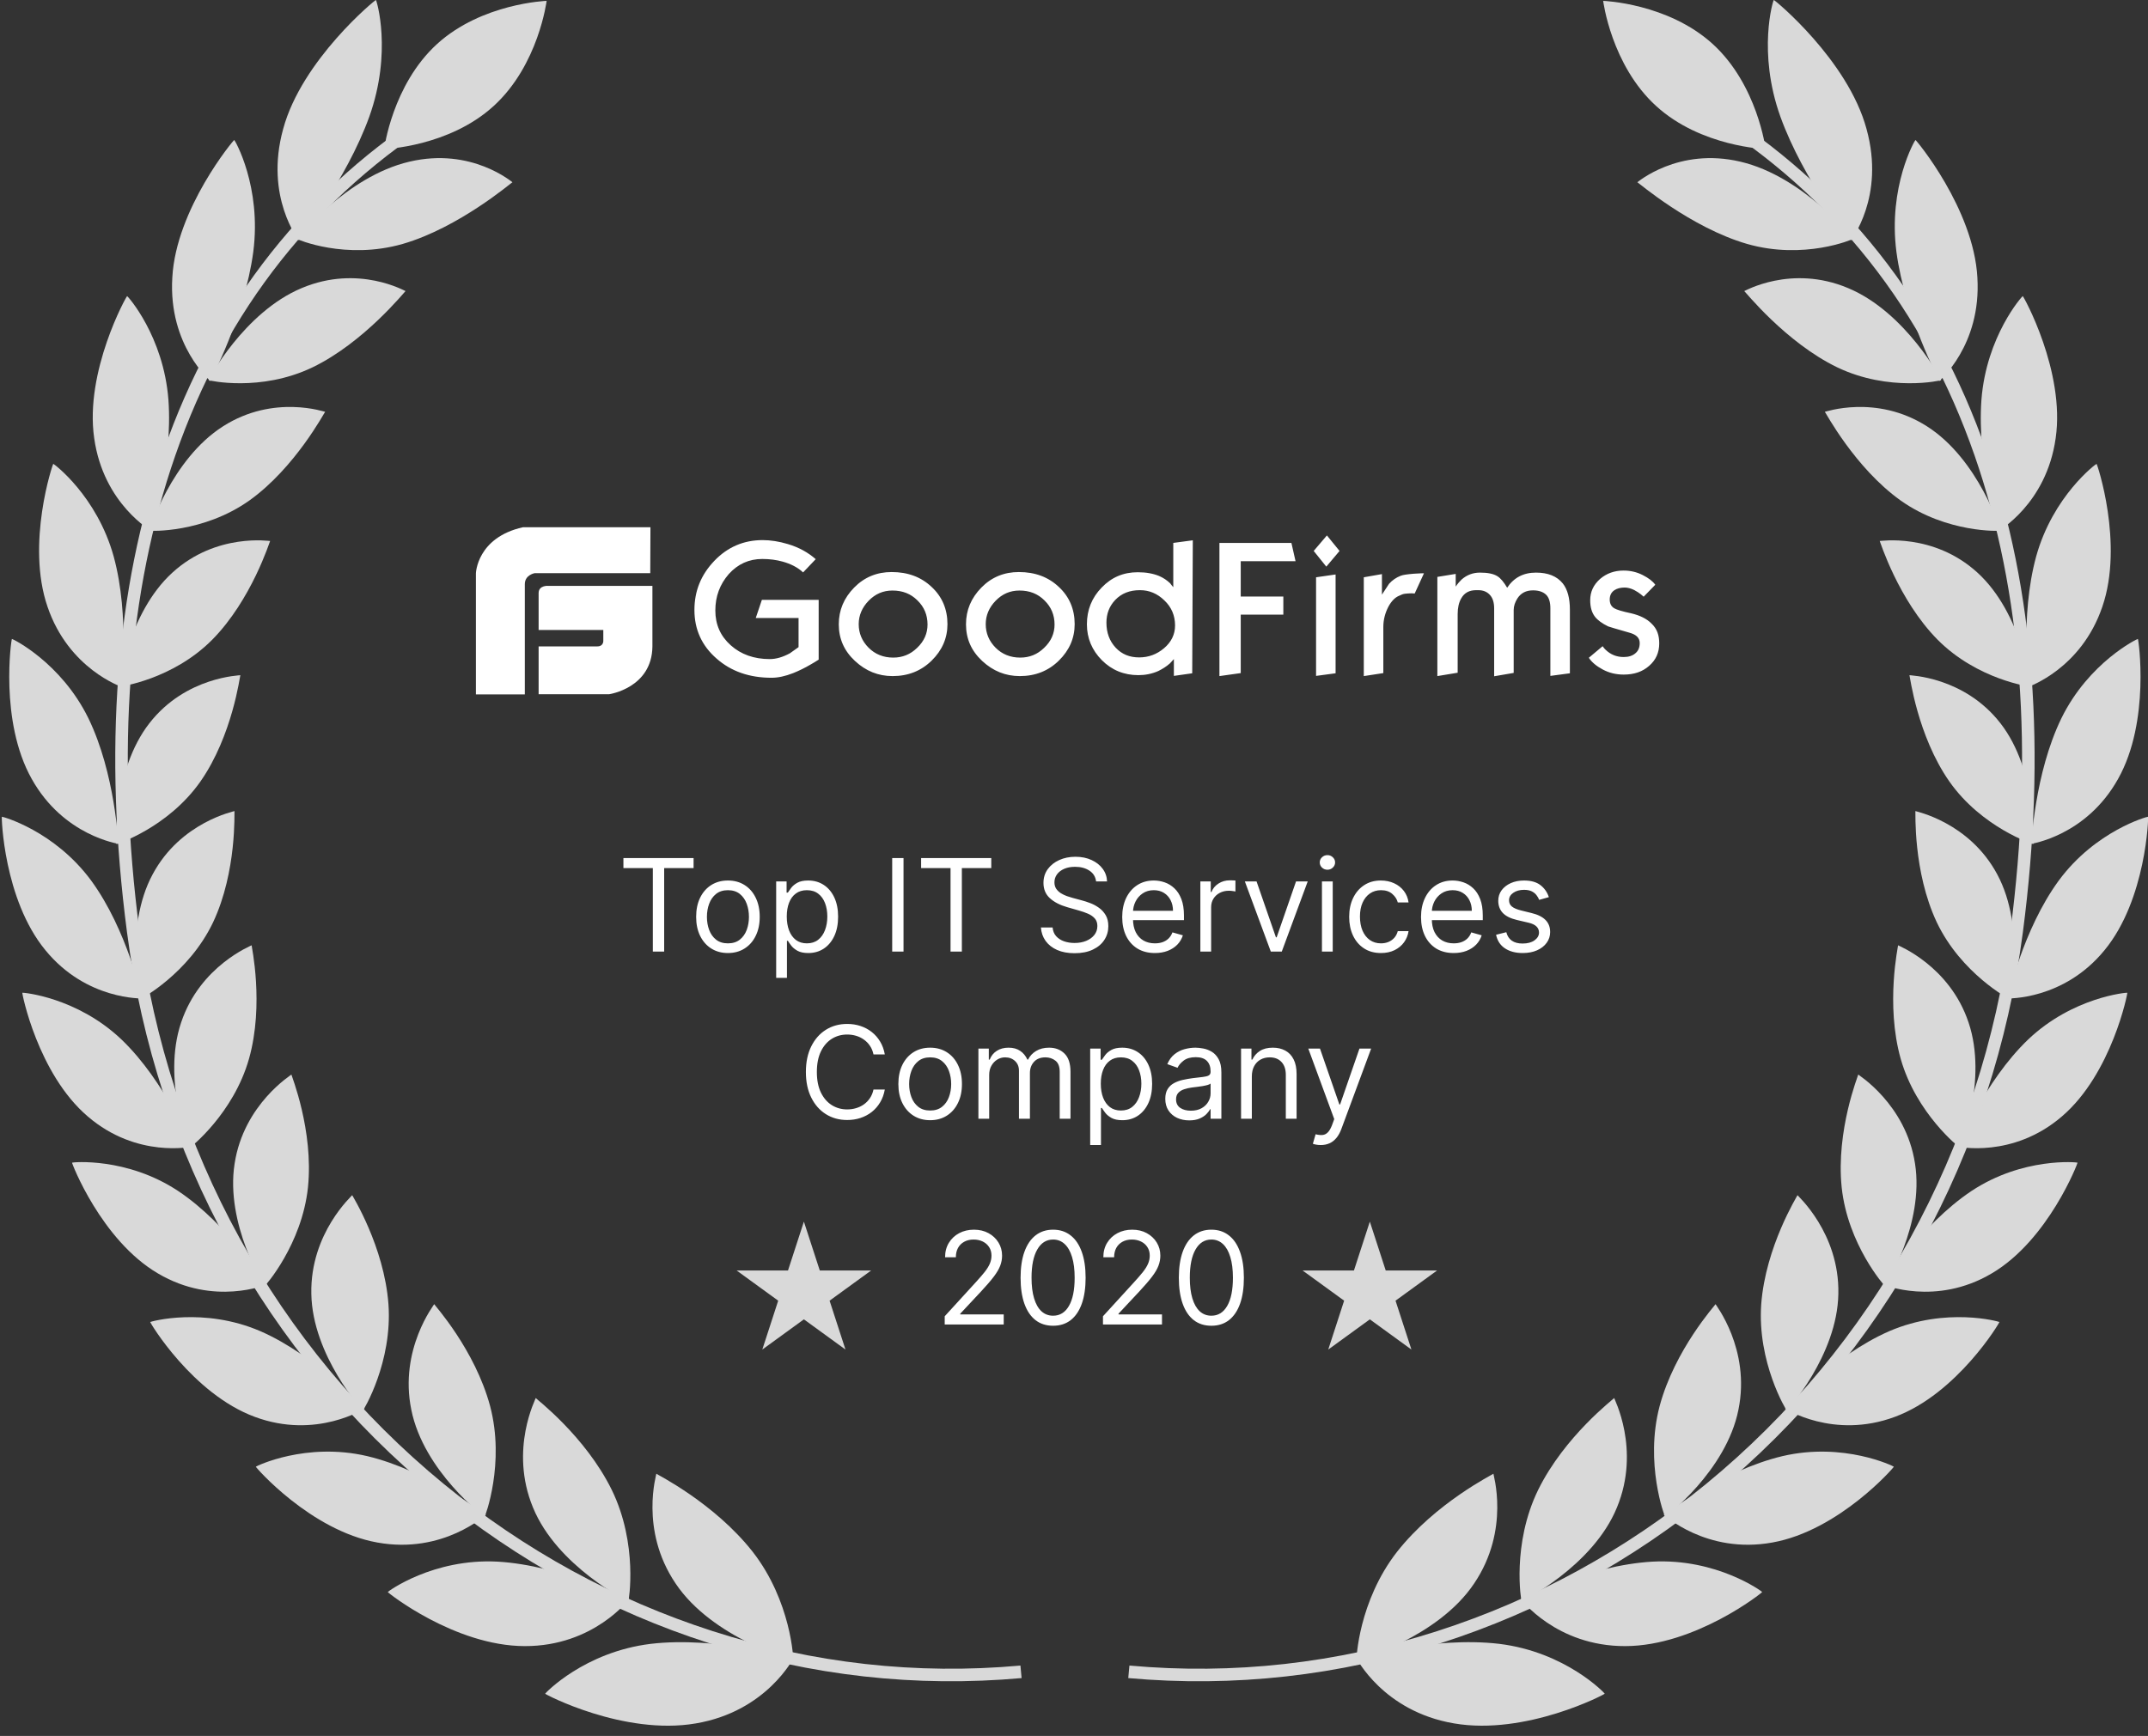 <svg width="167" height="135" viewBox="0 0 167 135" fill="none" xmlns="http://www.w3.org/2000/svg">
<rect x="0" y="0" width="167" height="135" fill="#333333" stroke="none"/>
<path d="M133.156 3.419C136.648 6.603 137.272 11.593 137.272 11.593C137.272 11.593 132.241 11.427 128.757 8.242C125.264 5.057 124.641 0.067 124.641 0.067C124.641 0.067 129.663 0.242 133.156 3.419Z" fill="#D9D9D9"/>
<path d="M108.617 120.677C105.615 124.527 105.432 129.084 105.473 129.092C105.465 129.151 111.777 127.388 114.612 123.138C117.448 118.939 116.067 114.59 116.109 114.606C116.092 114.648 111.619 116.86 108.617 120.677Z" fill="#D9D9D9"/>
<path d="M113.046 134.023C107.508 133.083 105.438 128.892 105.438 128.926C105.504 128.942 111.441 127.229 116.556 127.836C121.728 128.468 124.763 131.678 124.763 131.711C124.838 131.728 118.651 134.988 113.046 134.023Z" fill="#D9D9D9"/>
<path d="M119.586 115.863C117.523 120.087 118.263 124.511 118.297 124.511C118.288 124.569 123.843 121.817 125.714 117.227C127.585 112.695 125.456 108.711 125.498 108.72C125.49 108.77 121.648 111.672 119.586 115.863Z" fill="#D9D9D9"/>
<path d="M126.359 128.012C120.97 128.029 118.226 124.329 118.234 124.362C118.293 124.37 123.498 121.726 128.471 121.443C133.485 121.177 137.003 123.771 137.003 123.805C137.069 123.813 131.806 128.004 126.359 128.012Z" fill="#D9D9D9"/>
<path d="M129.029 109.353C127.857 113.794 129.42 117.943 129.453 117.943C129.453 118.001 134.21 114.401 135.158 109.627C136.122 104.913 133.345 101.42 133.378 101.42C133.378 101.47 130.21 104.946 129.029 109.353Z" fill="#D9D9D9"/>
<path d="M137.792 119.956C132.653 120.888 129.343 117.769 129.352 117.802C129.41 117.802 133.85 114.36 138.582 113.237C143.355 112.123 147.23 114.027 147.239 114.06C147.305 114.052 142.989 119.033 137.792 119.956Z" fill="#D9D9D9"/>
<path d="M136.93 101.418C136.606 105.933 138.876 109.684 138.909 109.675C138.918 109.734 142.843 105.418 142.926 100.62C143.026 95.871 139.716 92.953 139.749 92.944C139.749 92.986 137.271 96.936 136.93 101.418Z" fill="#D9D9D9"/>
<path d="M147.321 110.183C142.515 111.971 138.773 109.518 138.781 109.551C138.831 109.543 142.49 105.443 146.881 103.522C151.321 101.61 155.429 102.782 155.446 102.807C155.504 102.799 152.178 108.387 147.321 110.183Z" fill="#D9D9D9"/>
<path d="M143.183 92.321C143.649 96.778 146.526 100.021 146.551 100.013C146.567 100.071 149.628 95.19 148.887 90.491C148.172 85.843 144.439 83.573 144.472 83.564C144.488 83.598 142.734 87.897 143.183 92.321Z" fill="#D9D9D9"/>
<path d="M154.846 99.031C150.472 101.617 146.405 99.879 146.422 99.912C146.464 99.896 149.299 95.272 153.274 92.62C157.282 89.967 161.507 90.383 161.523 90.416C161.565 90.391 159.261 96.436 154.846 99.031Z" fill="#D9D9D9"/>
<path d="M147.769 82.325C148.975 86.6 152.342 89.252 152.367 89.244C152.392 89.294 154.563 83.989 153.049 79.515C151.569 75.082 147.544 73.527 147.569 73.511C147.586 73.552 146.58 78.084 147.769 82.325Z" fill="#D9D9D9"/>
<path d="M160.302 86.824C156.46 90.125 152.186 89.152 152.211 89.177C152.253 89.152 154.24 84.138 157.683 80.836C161.167 77.527 165.375 77.177 165.391 77.202C165.441 77.169 164.194 83.506 160.302 86.824Z" fill="#D9D9D9"/>
<path d="M150.577 71.722C152.473 75.706 156.207 77.701 156.232 77.685C156.265 77.735 157.504 72.138 155.284 68.005C153.097 63.906 148.889 63.091 148.914 63.074C148.939 63.116 148.715 67.764 150.577 71.722Z" fill="#D9D9D9"/>
<path d="M163.62 73.893C160.41 77.818 156.061 77.627 156.086 77.652C156.119 77.618 157.234 72.346 160.061 68.48C162.922 64.596 166.98 63.49 167.005 63.515C167.046 63.474 166.88 69.935 163.62 73.893Z" fill="#D9D9D9"/>
<path d="M151.555 60.772C154.075 64.364 158.074 65.661 158.091 65.636C158.133 65.678 158.407 59.948 155.53 56.248C152.686 52.589 148.428 52.531 148.453 52.506C148.486 52.539 149.06 57.196 151.555 60.772Z" fill="#D9D9D9"/>
<path d="M164.674 60.572C162.188 65.029 157.897 65.611 157.922 65.628C157.955 65.595 158.163 60.189 160.267 55.857C162.404 51.499 166.179 49.67 166.213 49.687C166.254 49.645 167.202 56.081 164.674 60.572Z" fill="#D9D9D9"/>
<path d="M150.64 49.746C153.733 52.864 157.866 53.421 157.882 53.396C157.932 53.429 157.217 47.7 153.741 44.532C150.307 41.397 146.116 42.095 146.141 42.07C146.174 42.104 147.579 46.644 150.64 49.746Z" fill="#D9D9D9"/>
<path d="M163.45 47.183C161.795 52.048 157.687 53.395 157.72 53.412C157.745 53.37 157.022 47.981 158.302 43.283C159.608 38.56 162.968 36.057 163.001 36.073C163.034 36.032 165.138 42.277 163.45 47.183Z" fill="#D9D9D9"/>
<path d="M147.763 38.918C151.372 41.479 155.504 41.296 155.521 41.271C155.571 41.296 153.833 35.708 149.817 33.155C145.85 30.619 141.858 32.057 141.875 32.024C141.925 32.049 144.195 36.365 147.763 38.918Z" fill="#D9D9D9"/>
<path d="M159.821 34.078C159.098 39.234 155.314 41.304 155.356 41.321C155.372 41.28 153.692 36.032 154.05 31.093C154.432 26.128 157.227 23.018 157.26 23.027C157.293 22.977 160.578 28.881 159.821 34.078Z" fill="#D9D9D9"/>
<path d="M142.836 28.565C146.894 30.511 150.91 29.588 150.919 29.563C150.977 29.588 148.183 24.283 143.684 22.404C139.243 20.532 135.593 22.67 135.609 22.636C135.668 22.653 138.828 26.628 142.836 28.565Z" fill="#D9D9D9"/>
<path d="M153.735 21.581C154.059 26.895 150.733 29.639 150.774 29.639C150.783 29.597 148.113 24.625 147.44 19.585C146.783 14.513 148.879 10.887 148.92 10.887C148.937 10.837 153.444 16.226 153.735 21.581Z" fill="#D9D9D9"/>
<path d="M135.829 18.969C140.269 20.241 144.036 18.611 144.045 18.586C144.111 18.595 140.228 13.722 135.313 12.574C130.457 11.426 127.289 14.204 127.297 14.171C127.355 14.179 131.438 17.696 135.829 18.969Z" fill="#D9D9D9"/>
<path d="M145.116 10.029C146.588 15.343 143.869 18.686 143.919 18.686C143.927 18.644 140.235 14.087 138.422 9.081C136.617 4.042 137.856 0.001 137.906 0.001C137.923 -0.058 143.669 4.657 145.116 10.029Z" fill="#D9D9D9"/>
<path d="M87.719 130.498L87.81 129.525C95.885 130.257 103.934 129.359 111.734 126.848C119.335 124.403 126.37 120.553 132.648 115.397C145.679 104.695 154.078 89.41 156.306 72.38C158.127 58.426 157.196 46.003 153.521 35.434C149.579 24.083 142.561 15.21 132.657 9.04L133.172 8.208C143.267 14.495 150.427 23.542 154.444 35.109C158.161 45.82 159.117 58.401 157.271 72.505C155.009 89.785 146.486 105.285 133.264 116.154C126.886 121.392 119.742 125.301 112.025 127.779C104.109 130.323 95.926 131.238 87.719 130.498Z" fill="#D9D9D9"/>
<path d="M33.983 3.419C30.491 6.603 29.867 11.593 29.867 11.593C29.867 11.593 34.898 11.427 38.382 8.242C41.875 5.057 42.499 0.067 42.499 0.067C42.499 0.067 37.476 0.242 33.983 3.419Z" fill="#D9D9D9"/>
<path d="M58.519 120.677C61.521 124.527 61.704 129.084 61.662 129.092C61.67 129.151 55.359 127.388 52.523 123.138C49.688 118.939 51.068 114.59 51.026 114.606C51.043 114.648 55.517 116.86 58.519 120.677Z" fill="#D9D9D9"/>
<path d="M54.1 134.024C59.639 133.084 61.709 128.893 61.709 128.927C61.643 128.943 55.705 127.23 50.591 127.837C45.419 128.469 42.383 131.679 42.383 131.712C42.309 131.729 48.495 134.989 54.1 134.024Z" fill="#D9D9D9"/>
<path d="M47.563 115.863C49.626 120.087 48.886 124.511 48.852 124.511C48.861 124.569 43.306 121.817 41.435 117.227C39.564 112.695 41.693 108.711 41.651 108.72C41.659 108.77 45.501 111.672 47.563 115.863Z" fill="#D9D9D9"/>
<path d="M40.793 128.012C46.182 128.029 48.926 124.329 48.917 124.362C48.859 124.37 43.654 121.726 38.681 121.443C33.667 121.177 30.149 123.771 30.149 123.805C30.082 123.813 35.346 128.004 40.793 128.012Z" fill="#D9D9D9"/>
<path d="M38.106 109.353C39.278 113.794 37.715 117.943 37.682 117.943C37.682 118.001 32.925 114.401 31.977 109.627C31.012 104.913 33.79 101.42 33.757 101.42C33.757 101.47 36.925 104.946 38.106 109.353Z" fill="#D9D9D9"/>
<path d="M29.338 119.956C34.477 120.888 37.787 117.769 37.778 117.802C37.72 117.802 33.28 114.36 28.548 113.237C23.775 112.123 19.9 114.027 19.891 114.06C19.825 114.052 24.141 119.033 29.338 119.956Z" fill="#D9D9D9"/>
<path d="M30.201 101.418C30.525 105.933 28.255 109.684 28.222 109.675C28.213 109.734 24.288 105.418 24.205 100.62C24.105 95.871 27.415 92.953 27.382 92.944C27.39 92.986 29.868 96.936 30.201 101.418Z" fill="#D9D9D9"/>
<path d="M19.805 110.183C24.611 111.971 28.353 109.518 28.345 109.551C28.295 109.543 24.645 105.443 20.246 103.522C15.805 101.61 11.697 102.782 11.68 102.807C11.622 102.799 14.948 108.387 19.805 110.183Z" fill="#D9D9D9"/>
<path d="M23.945 92.321C23.479 96.778 20.602 100.021 20.577 100.013C20.561 100.071 17.5 95.19 18.24 90.491C18.956 85.843 22.689 83.573 22.656 83.564C22.639 83.598 24.394 87.897 23.945 92.321Z" fill="#D9D9D9"/>
<path d="M12.28 99.031C16.654 101.617 20.72 99.879 20.704 99.912C20.662 99.896 17.826 95.272 13.851 92.62C9.843 89.967 5.619 90.383 5.602 90.416C5.552 90.391 7.856 96.436 12.28 99.031Z" fill="#D9D9D9"/>
<path d="M19.363 82.325C18.157 86.6 14.79 89.252 14.765 89.244C14.74 89.294 12.569 83.989 14.083 79.515C15.563 75.082 19.588 73.527 19.563 73.511C19.546 73.552 20.552 78.084 19.363 82.325Z" fill="#D9D9D9"/>
<path d="M6.825 86.824C10.667 90.125 14.941 89.152 14.916 89.177C14.874 89.152 12.887 84.138 9.444 80.836C5.96 77.527 1.752 77.177 1.736 77.202C1.686 77.169 2.933 83.506 6.825 86.824Z" fill="#D9D9D9"/>
<path d="M16.568 71.722C14.672 75.706 10.938 77.701 10.914 77.685C10.88 77.735 9.641 72.138 11.861 68.005C14.049 63.906 18.256 63.091 18.231 63.074C18.206 63.116 18.431 67.764 16.568 71.722Z" fill="#D9D9D9"/>
<path d="M3.53 73.893C6.74 77.818 11.089 77.627 11.064 77.652C11.03 77.618 9.916 72.346 7.089 68.48C4.228 64.596 0.17 63.49 0.145 63.515C0.104 63.474 0.27 69.935 3.53 73.893Z" fill="#D9D9D9"/>
<path d="M15.585 60.772C13.066 64.364 9.066 65.661 9.049 65.636C9.008 65.678 8.733 59.948 11.611 56.248C14.454 52.589 18.712 52.531 18.687 52.506C18.654 52.539 18.08 57.196 15.585 60.772Z" fill="#D9D9D9"/>
<path d="M2.465 60.572C4.952 65.029 9.242 65.611 9.218 65.628C9.184 65.595 8.976 60.189 6.873 55.857C4.735 51.499 0.96 49.67 0.927 49.687C0.885 49.645 -0.063 56.081 2.465 60.572Z" fill="#D9D9D9"/>
<path d="M16.503 49.746C13.41 52.864 9.277 53.421 9.26 53.396C9.21 53.429 9.925 47.7 13.401 44.532C16.836 41.397 21.027 42.095 21.002 42.07C20.969 42.104 19.563 46.644 16.503 49.746Z" fill="#D9D9D9"/>
<path d="M3.694 47.183C5.349 52.048 9.457 53.395 9.424 53.412C9.399 53.37 10.122 47.981 8.841 43.283C7.536 38.56 4.176 36.057 4.143 36.073C4.11 36.032 2.006 42.277 3.694 47.183Z" fill="#D9D9D9"/>
<path d="M19.392 38.918C15.783 41.479 11.65 41.296 11.634 41.271C11.584 41.296 13.322 35.708 17.338 33.155C21.305 30.619 25.297 32.057 25.28 32.024C25.23 32.049 22.96 36.365 19.392 38.918Z" fill="#D9D9D9"/>
<path d="M7.324 34.078C8.048 39.234 11.831 41.304 11.79 41.321C11.773 41.28 13.453 36.032 13.095 31.093C12.713 26.128 9.919 23.018 9.885 23.027C9.852 22.977 6.567 28.881 7.324 34.078Z" fill="#D9D9D9"/>
<path d="M24.302 28.565C20.244 30.511 16.228 29.588 16.22 29.563C16.161 29.588 18.956 24.283 23.454 22.404C27.895 20.532 31.545 22.67 31.529 22.636C31.479 22.653 28.311 26.628 24.302 28.565Z" fill="#D9D9D9"/>
<path d="M13.397 21.581C13.073 26.895 16.399 29.639 16.358 29.639C16.349 29.597 19.019 24.625 19.692 19.585C20.349 14.513 18.254 10.887 18.212 10.887C18.195 10.837 13.688 16.226 13.397 21.581Z" fill="#D9D9D9"/>
<path d="M31.311 18.969C26.87 20.241 23.103 18.611 23.095 18.586C23.028 18.595 26.912 13.722 31.826 12.574C36.682 11.426 39.851 14.204 39.842 14.171C39.784 14.179 35.701 17.696 31.311 18.969Z" fill="#D9D9D9"/>
<path d="M22.015 10.029C20.544 15.343 23.263 18.686 23.213 18.686C23.205 18.644 26.897 14.087 28.71 9.081C30.514 4.042 29.275 0.001 29.225 0.001C29.217 -0.058 23.462 4.657 22.015 10.029Z" fill="#D9D9D9"/>
<path d="M79.427 130.498L79.335 129.525C71.261 130.257 63.211 129.359 55.411 126.848C47.811 124.403 40.776 120.553 34.497 115.397C21.466 104.695 13.068 89.41 10.839 72.38C9.018 58.426 9.949 46.003 13.625 35.434C17.567 24.083 24.585 15.21 34.489 9.04L33.973 8.208C23.878 14.495 16.718 23.542 12.702 35.109C8.985 45.82 8.028 58.401 9.875 72.505C12.136 89.785 20.66 105.285 33.882 116.154C40.26 121.392 47.403 125.301 55.12 127.779C63.036 130.323 71.219 131.238 79.427 130.498Z" fill="#D9D9D9"/>
<path d="M73.448 103V102.361L75.849 99.733C76.13 99.425 76.362 99.158 76.545 98.93C76.727 98.701 76.862 98.485 76.95 98.284C77.04 98.081 77.085 97.867 77.085 97.645C77.085 97.389 77.023 97.168 76.9 96.981C76.779 96.794 76.613 96.649 76.403 96.548C76.192 96.446 75.955 96.395 75.692 96.395C75.413 96.395 75.169 96.453 74.961 96.569C74.755 96.683 74.595 96.842 74.481 97.048C74.37 97.254 74.315 97.496 74.315 97.773H73.477C73.477 97.347 73.575 96.972 73.771 96.651C73.968 96.329 74.235 96.078 74.574 95.898C74.915 95.718 75.297 95.628 75.721 95.628C76.147 95.628 76.525 95.718 76.854 95.898C77.183 96.078 77.441 96.32 77.628 96.626C77.815 96.931 77.908 97.271 77.908 97.645C77.908 97.912 77.86 98.174 77.763 98.43C77.668 98.683 77.502 98.966 77.266 99.278C77.031 99.588 76.706 99.967 76.289 100.415L74.656 102.162V102.219H78.036V103H73.448ZM81.875 103.099C81.34 103.099 80.884 102.954 80.508 102.663C80.131 102.369 79.844 101.944 79.645 101.388C79.446 100.829 79.347 100.154 79.347 99.364C79.347 98.578 79.446 97.906 79.645 97.35C79.846 96.791 80.135 96.365 80.511 96.072C80.89 95.776 81.345 95.628 81.875 95.628C82.405 95.628 82.859 95.776 83.235 96.072C83.614 96.365 83.903 96.791 84.102 97.35C84.303 97.906 84.403 98.578 84.403 99.364C84.403 100.154 84.304 100.829 84.105 101.388C83.906 101.944 83.619 102.369 83.242 102.663C82.866 102.954 82.41 103.099 81.875 103.099ZM81.875 102.318C82.405 102.318 82.817 102.062 83.111 101.551C83.404 101.04 83.551 100.311 83.551 99.364C83.551 98.734 83.484 98.198 83.349 97.755C83.216 97.312 83.024 96.975 82.773 96.743C82.525 96.511 82.225 96.395 81.875 96.395C81.349 96.395 80.939 96.654 80.643 97.173C80.347 97.689 80.199 98.419 80.199 99.364C80.199 99.993 80.265 100.528 80.398 100.969C80.53 101.409 80.721 101.744 80.969 101.974C81.22 102.203 81.522 102.318 81.875 102.318ZM85.753 103V102.361L88.153 99.733C88.435 99.425 88.667 99.158 88.849 98.93C89.032 98.701 89.167 98.485 89.254 98.284C89.344 98.081 89.389 97.867 89.389 97.645C89.389 97.389 89.328 97.168 89.204 96.981C89.084 96.794 88.918 96.649 88.707 96.548C88.497 96.446 88.26 96.395 87.997 96.395C87.718 96.395 87.474 96.453 87.266 96.569C87.06 96.683 86.9 96.842 86.786 97.048C86.675 97.254 86.619 97.496 86.619 97.773H85.781C85.781 97.347 85.879 96.972 86.076 96.651C86.272 96.329 86.54 96.078 86.879 95.898C87.219 95.718 87.602 95.628 88.026 95.628C88.452 95.628 88.829 95.718 89.158 95.898C89.487 96.078 89.746 96.32 89.933 96.626C90.12 96.931 90.213 97.271 90.213 97.645C90.213 97.912 90.165 98.174 90.067 98.43C89.973 98.683 89.807 98.966 89.57 99.278C89.336 99.588 89.01 99.967 88.594 100.415L86.96 102.162V102.219H90.341V103H85.753ZM94.18 103.099C93.645 103.099 93.189 102.954 92.812 102.663C92.436 102.369 92.148 101.944 91.95 101.388C91.751 100.829 91.651 100.154 91.651 99.364C91.651 98.578 91.751 97.906 91.95 97.35C92.151 96.791 92.44 96.365 92.816 96.072C93.195 95.776 93.649 95.628 94.18 95.628C94.71 95.628 95.163 95.776 95.54 96.072C95.919 96.365 96.207 96.791 96.406 97.35C96.608 97.906 96.708 98.578 96.708 99.364C96.708 100.154 96.609 100.829 96.41 101.388C96.211 101.944 95.923 102.369 95.547 102.663C95.171 102.954 94.715 103.099 94.18 103.099ZM94.18 102.318C94.71 102.318 95.122 102.062 95.415 101.551C95.709 101.04 95.856 100.311 95.856 99.364C95.856 98.734 95.788 98.198 95.653 97.755C95.521 97.312 95.329 96.975 95.078 96.743C94.829 96.511 94.53 96.395 94.18 96.395C93.654 96.395 93.243 96.654 92.947 97.173C92.651 97.689 92.504 98.419 92.504 99.364C92.504 99.993 92.57 100.528 92.702 100.969C92.835 101.409 93.026 101.744 93.274 101.974C93.525 102.203 93.827 102.318 94.18 102.318Z" fill="white"/>
<path d="M48.469 67.508V66.727H53.924V67.508H51.637V74H50.756V67.508H48.469ZM56.594 74.114C56.102 74.114 55.67 73.996 55.298 73.762C54.929 73.528 54.64 73.2 54.432 72.778C54.226 72.357 54.123 71.865 54.123 71.301C54.123 70.733 54.226 70.237 54.432 69.813C54.64 69.389 54.929 69.06 55.298 68.826C55.67 68.592 56.102 68.474 56.594 68.474C57.087 68.474 57.518 68.592 57.887 68.826C58.259 69.06 58.547 69.389 58.753 69.813C58.962 70.237 59.066 70.733 59.066 71.301C59.066 71.865 58.962 72.357 58.753 72.778C58.547 73.2 58.259 73.528 57.887 73.762C57.518 73.996 57.087 74.114 56.594 74.114ZM56.594 73.361C56.968 73.361 57.276 73.265 57.518 73.073C57.759 72.881 57.938 72.629 58.054 72.317C58.17 72.004 58.228 71.666 58.228 71.301C58.228 70.937 58.17 70.597 58.054 70.282C57.938 69.967 57.759 69.713 57.518 69.519C57.276 69.324 56.968 69.227 56.594 69.227C56.22 69.227 55.913 69.324 55.671 69.519C55.429 69.713 55.251 69.967 55.135 70.282C55.019 70.597 54.961 70.937 54.961 71.301C54.961 71.666 55.019 72.004 55.135 72.317C55.251 72.629 55.429 72.881 55.671 73.073C55.913 73.265 56.22 73.361 56.594 73.361ZM60.345 76.046V68.546H61.155V69.412H61.254C61.316 69.317 61.401 69.197 61.51 69.05C61.621 68.901 61.78 68.768 61.986 68.652C62.194 68.534 62.476 68.474 62.831 68.474C63.29 68.474 63.695 68.589 64.046 68.819C64.396 69.049 64.669 69.374 64.866 69.796C65.062 70.217 65.16 70.714 65.16 71.287C65.16 71.865 65.062 72.365 64.866 72.789C64.669 73.21 64.397 73.537 64.049 73.769C63.701 73.999 63.3 74.114 62.845 74.114C62.495 74.114 62.214 74.056 62.004 73.94C61.793 73.821 61.631 73.688 61.517 73.538C61.403 73.387 61.316 73.261 61.254 73.162H61.183V76.046H60.345ZM61.169 71.273C61.169 71.685 61.229 72.048 61.35 72.363C61.471 72.675 61.647 72.921 61.879 73.098C62.111 73.273 62.395 73.361 62.731 73.361C63.082 73.361 63.374 73.269 63.609 73.084C63.845 72.897 64.023 72.646 64.141 72.331C64.262 72.014 64.322 71.661 64.322 71.273C64.322 70.889 64.263 70.544 64.145 70.236C64.029 69.926 63.852 69.681 63.616 69.501C63.381 69.318 63.087 69.227 62.731 69.227C62.391 69.227 62.104 69.314 61.872 69.487C61.64 69.657 61.465 69.896 61.347 70.204C61.228 70.509 61.169 70.865 61.169 71.273ZM70.246 66.727V74H69.365V66.727H70.246ZM71.614 67.508V66.727H77.068V67.508H74.781V74H73.901V67.508H71.614ZM85.217 68.546C85.175 68.186 85.002 67.906 84.699 67.707C84.396 67.508 84.024 67.409 83.584 67.409C83.262 67.409 82.98 67.461 82.739 67.565C82.499 67.669 82.312 67.813 82.178 67.995C82.045 68.177 81.979 68.385 81.979 68.617C81.979 68.811 82.025 68.978 82.117 69.117C82.212 69.254 82.333 69.369 82.479 69.462C82.626 69.552 82.78 69.626 82.941 69.685C83.102 69.742 83.25 69.788 83.385 69.824L84.124 70.023C84.313 70.072 84.524 70.141 84.756 70.229C84.99 70.316 85.214 70.436 85.427 70.587C85.642 70.737 85.82 70.928 85.96 71.163C86.099 71.397 86.169 71.685 86.169 72.026C86.169 72.419 86.066 72.774 85.86 73.091C85.656 73.408 85.358 73.66 84.965 73.847C84.575 74.034 84.1 74.128 83.541 74.128C83.02 74.128 82.569 74.044 82.188 73.876C81.809 73.708 81.511 73.473 81.293 73.173C81.078 72.872 80.956 72.523 80.928 72.125H81.837C81.86 72.4 81.953 72.627 82.114 72.807C82.277 72.984 82.483 73.117 82.731 73.204C82.983 73.29 83.252 73.332 83.541 73.332C83.877 73.332 84.179 73.278 84.447 73.169C84.714 73.058 84.926 72.904 85.082 72.707C85.239 72.508 85.317 72.276 85.317 72.011C85.317 71.77 85.249 71.573 85.114 71.422C84.979 71.27 84.802 71.147 84.582 71.053C84.362 70.958 84.124 70.875 83.868 70.804L82.973 70.548C82.405 70.385 81.955 70.152 81.624 69.849C81.292 69.546 81.126 69.149 81.126 68.659C81.126 68.252 81.237 67.897 81.457 67.594C81.679 67.288 81.978 67.052 82.352 66.883C82.728 66.713 83.148 66.628 83.612 66.628C84.081 66.628 84.498 66.712 84.862 66.88C85.227 67.046 85.516 67.273 85.729 67.562C85.944 67.851 86.058 68.178 86.07 68.546H85.217ZM89.79 74.114C89.265 74.114 88.811 73.998 88.43 73.766C88.051 73.531 87.759 73.204 87.553 72.785C87.35 72.364 87.248 71.874 87.248 71.315C87.248 70.757 87.35 70.264 87.553 69.838C87.759 69.41 88.046 69.076 88.412 68.837C88.782 68.595 89.213 68.474 89.705 68.474C89.989 68.474 90.27 68.522 90.547 68.617C90.824 68.711 91.076 68.865 91.303 69.078C91.53 69.289 91.712 69.568 91.846 69.916C91.981 70.264 92.049 70.693 92.049 71.202V71.557H87.844V70.832H91.197C91.197 70.525 91.135 70.25 91.012 70.008C90.891 69.767 90.718 69.576 90.493 69.437C90.271 69.297 90.008 69.227 89.705 69.227C89.371 69.227 89.082 69.31 88.839 69.476C88.597 69.639 88.411 69.852 88.281 70.115C88.151 70.378 88.086 70.66 88.086 70.96V71.443C88.086 71.855 88.157 72.204 88.299 72.491C88.443 72.775 88.643 72.992 88.899 73.141C89.155 73.287 89.452 73.361 89.79 73.361C90.01 73.361 90.209 73.33 90.387 73.269C90.567 73.204 90.722 73.11 90.852 72.984C90.982 72.856 91.083 72.698 91.154 72.508L91.964 72.736C91.878 73.01 91.735 73.252 91.534 73.46C91.333 73.666 91.084 73.827 90.788 73.943C90.492 74.057 90.16 74.114 89.79 74.114ZM93.324 74V68.546H94.133V69.369H94.19C94.29 69.099 94.469 68.88 94.73 68.712C94.99 68.544 95.284 68.46 95.611 68.46C95.672 68.46 95.749 68.461 95.841 68.464C95.934 68.466 96.004 68.47 96.051 68.474V69.327C96.022 69.32 95.957 69.309 95.856 69.295C95.756 69.278 95.651 69.27 95.54 69.27C95.274 69.27 95.038 69.326 94.829 69.437C94.623 69.546 94.46 69.697 94.339 69.891C94.221 70.083 94.162 70.302 94.162 70.548V74H93.324ZM101.671 68.546L99.654 74H98.801L96.784 68.546H97.693L99.199 72.892H99.256L100.762 68.546H101.671ZM102.777 74V68.546H103.615V74H102.777ZM103.203 67.636C103.04 67.636 102.899 67.581 102.78 67.469C102.664 67.358 102.606 67.224 102.606 67.068C102.606 66.912 102.664 66.778 102.78 66.667C102.899 66.556 103.04 66.5 103.203 66.5C103.366 66.5 103.506 66.556 103.622 66.667C103.74 66.778 103.8 66.912 103.8 67.068C103.8 67.224 103.74 67.358 103.622 67.469C103.506 67.581 103.366 67.636 103.203 67.636ZM107.366 74.114C106.854 74.114 106.414 73.993 106.045 73.751C105.675 73.51 105.391 73.177 105.192 72.754C104.994 72.33 104.894 71.846 104.894 71.301C104.894 70.747 104.996 70.258 105.2 69.835C105.406 69.408 105.692 69.076 106.059 68.837C106.428 68.595 106.859 68.474 107.352 68.474C107.735 68.474 108.081 68.546 108.388 68.688C108.696 68.829 108.948 69.028 109.145 69.284C109.341 69.54 109.463 69.838 109.511 70.179H108.673C108.609 69.93 108.467 69.71 108.246 69.519C108.029 69.324 107.735 69.227 107.366 69.227C107.039 69.227 106.753 69.312 106.506 69.483C106.263 69.651 106.072 69.889 105.935 70.197C105.8 70.502 105.732 70.861 105.732 71.273C105.732 71.694 105.799 72.061 105.931 72.374C106.066 72.686 106.255 72.929 106.499 73.102C106.746 73.274 107.034 73.361 107.366 73.361C107.584 73.361 107.781 73.323 107.959 73.247C108.136 73.171 108.287 73.062 108.41 72.921C108.533 72.778 108.621 72.608 108.673 72.409H109.511C109.463 72.731 109.346 73.021 109.159 73.279C108.974 73.535 108.729 73.738 108.424 73.89C108.121 74.039 107.768 74.114 107.366 74.114ZM113.023 74.114C112.497 74.114 112.044 73.998 111.663 73.766C111.284 73.531 110.991 73.204 110.786 72.785C110.582 72.364 110.48 71.874 110.48 71.315C110.48 70.757 110.582 70.264 110.786 69.838C110.991 69.41 111.278 69.076 111.645 68.837C112.014 68.595 112.445 68.474 112.938 68.474C113.222 68.474 113.502 68.522 113.779 68.617C114.056 68.711 114.308 68.865 114.536 69.078C114.763 69.289 114.944 69.568 115.079 69.916C115.214 70.264 115.281 70.693 115.281 71.202V71.557H111.077V70.832H114.429C114.429 70.525 114.367 70.25 114.244 70.008C114.124 69.767 113.951 69.576 113.726 69.437C113.503 69.297 113.241 69.227 112.938 69.227C112.604 69.227 112.315 69.31 112.071 69.476C111.83 69.639 111.644 69.852 111.513 70.115C111.383 70.378 111.318 70.66 111.318 70.96V71.443C111.318 71.855 111.389 72.204 111.531 72.491C111.676 72.775 111.876 72.992 112.131 73.141C112.387 73.287 112.684 73.361 113.023 73.361C113.243 73.361 113.442 73.33 113.619 73.269C113.799 73.204 113.954 73.11 114.085 72.984C114.215 72.856 114.315 72.698 114.386 72.508L115.196 72.736C115.111 73.01 114.968 73.252 114.766 73.46C114.565 73.666 114.317 73.827 114.021 73.943C113.725 74.057 113.392 74.114 113.023 74.114ZM120.42 69.767L119.667 69.98C119.62 69.855 119.55 69.733 119.457 69.614C119.367 69.494 119.244 69.394 119.088 69.316C118.932 69.238 118.732 69.199 118.488 69.199C118.154 69.199 117.876 69.276 117.653 69.43C117.433 69.581 117.323 69.774 117.323 70.008C117.323 70.217 117.399 70.381 117.55 70.502C117.702 70.623 117.939 70.724 118.261 70.804L119.07 71.003C119.558 71.121 119.921 71.302 120.161 71.546C120.4 71.788 120.519 72.099 120.519 72.48C120.519 72.793 120.429 73.072 120.249 73.318C120.072 73.564 119.823 73.758 119.504 73.901C119.184 74.043 118.812 74.114 118.388 74.114C117.832 74.114 117.372 73.993 117.007 73.751C116.643 73.51 116.412 73.157 116.315 72.693L117.11 72.494C117.186 72.788 117.329 73.008 117.54 73.155C117.753 73.302 118.031 73.375 118.374 73.375C118.765 73.375 119.075 73.292 119.305 73.126C119.537 72.958 119.653 72.757 119.653 72.523C119.653 72.333 119.586 72.175 119.454 72.047C119.321 71.917 119.118 71.82 118.843 71.756L117.934 71.543C117.434 71.424 117.067 71.241 116.833 70.992C116.601 70.741 116.485 70.428 116.485 70.051C116.485 69.743 116.571 69.471 116.744 69.234C116.92 68.998 117.157 68.812 117.458 68.677C117.761 68.542 118.104 68.474 118.488 68.474C119.028 68.474 119.451 68.593 119.759 68.829C120.069 69.066 120.29 69.379 120.42 69.767ZM68.791 82H67.911C67.859 81.747 67.768 81.524 67.637 81.332C67.51 81.141 67.353 80.98 67.169 80.849C66.986 80.717 66.784 80.617 66.561 80.551C66.339 80.485 66.107 80.452 65.865 80.452C65.425 80.452 65.026 80.563 64.669 80.785C64.314 81.008 64.031 81.336 63.82 81.769C63.612 82.202 63.508 82.734 63.508 83.364C63.508 83.993 63.612 84.525 63.82 84.958C64.031 85.391 64.314 85.719 64.669 85.942C65.026 86.164 65.425 86.276 65.865 86.276C66.107 86.276 66.339 86.242 66.561 86.176C66.784 86.11 66.986 86.012 67.169 85.881C67.353 85.749 67.51 85.587 67.637 85.395C67.768 85.201 67.859 84.978 67.911 84.727H68.791C68.725 85.099 68.605 85.432 68.429 85.725C68.254 86.019 68.036 86.269 67.776 86.474C67.516 86.678 67.223 86.833 66.899 86.94C66.577 87.046 66.232 87.099 65.865 87.099C65.245 87.099 64.694 86.948 64.211 86.645C63.728 86.342 63.348 85.911 63.071 85.352C62.794 84.794 62.655 84.131 62.655 83.364C62.655 82.597 62.794 81.934 63.071 81.375C63.348 80.816 63.728 80.385 64.211 80.082C64.694 79.779 65.245 79.628 65.865 79.628C66.232 79.628 66.577 79.681 66.899 79.788C67.223 79.894 67.516 80.05 67.776 80.256C68.036 80.46 68.254 80.709 68.429 81.002C68.605 81.293 68.725 81.626 68.791 82ZM72.317 87.114C71.825 87.114 71.392 86.996 71.021 86.762C70.651 86.528 70.363 86.2 70.154 85.778C69.948 85.357 69.845 84.865 69.845 84.301C69.845 83.733 69.948 83.237 70.154 82.813C70.363 82.389 70.651 82.06 71.021 81.826C71.392 81.592 71.825 81.474 72.317 81.474C72.809 81.474 73.24 81.592 73.61 81.826C73.981 82.06 74.27 82.389 74.476 82.813C74.684 83.237 74.788 83.733 74.788 84.301C74.788 84.865 74.684 85.357 74.476 85.778C74.27 86.2 73.981 86.528 73.61 86.762C73.24 86.996 72.809 87.114 72.317 87.114ZM72.317 86.361C72.691 86.361 72.999 86.265 73.24 86.073C73.482 85.881 73.66 85.629 73.776 85.317C73.892 85.004 73.951 84.666 73.951 84.301C73.951 83.937 73.892 83.597 73.776 83.282C73.66 82.967 73.482 82.713 73.24 82.519C72.999 82.324 72.691 82.227 72.317 82.227C71.943 82.227 71.635 82.324 71.394 82.519C71.152 82.713 70.973 82.967 70.857 83.282C70.741 83.597 70.683 83.937 70.683 84.301C70.683 84.666 70.741 85.004 70.857 85.317C70.973 85.629 71.152 85.881 71.394 86.073C71.635 86.265 71.943 86.361 72.317 86.361ZM76.068 87V81.546H76.877V82.398H76.948C77.062 82.106 77.246 81.88 77.499 81.719C77.752 81.556 78.056 81.474 78.412 81.474C78.771 81.474 79.071 81.556 79.31 81.719C79.552 81.88 79.74 82.106 79.875 82.398H79.931C80.071 82.116 80.281 81.892 80.56 81.727C80.839 81.558 81.174 81.474 81.565 81.474C82.053 81.474 82.452 81.627 82.762 81.933C83.072 82.236 83.227 82.708 83.227 83.349V87H82.389V83.349C82.389 82.947 82.279 82.659 82.059 82.487C81.838 82.314 81.579 82.227 81.281 82.227C80.897 82.227 80.6 82.343 80.39 82.575C80.179 82.805 80.073 83.096 80.073 83.449V87H79.221V83.264C79.221 82.954 79.121 82.704 78.919 82.515C78.718 82.323 78.459 82.227 78.142 82.227C77.924 82.227 77.72 82.285 77.531 82.401C77.344 82.517 77.192 82.678 77.076 82.884C76.963 83.088 76.906 83.323 76.906 83.591V87H76.068ZM84.759 89.046V81.546H85.569V82.412H85.668C85.73 82.317 85.815 82.197 85.924 82.05C86.035 81.901 86.194 81.768 86.4 81.652C86.608 81.534 86.89 81.474 87.245 81.474C87.704 81.474 88.109 81.589 88.46 81.819C88.81 82.049 89.083 82.374 89.28 82.796C89.476 83.217 89.575 83.714 89.575 84.287C89.575 84.865 89.476 85.365 89.28 85.789C89.083 86.21 88.811 86.537 88.463 86.769C88.115 86.999 87.714 87.114 87.259 87.114C86.909 87.114 86.628 87.056 86.418 86.94C86.207 86.821 86.045 86.688 85.931 86.538C85.817 86.387 85.73 86.261 85.668 86.162H85.597V89.046H84.759ZM85.583 84.273C85.583 84.685 85.644 85.048 85.764 85.363C85.885 85.675 86.061 85.921 86.293 86.098C86.525 86.273 86.809 86.361 87.146 86.361C87.496 86.361 87.788 86.269 88.023 86.084C88.26 85.897 88.437 85.646 88.555 85.331C88.676 85.014 88.737 84.661 88.737 84.273C88.737 83.889 88.677 83.544 88.559 83.236C88.443 82.926 88.267 82.681 88.03 82.501C87.796 82.318 87.501 82.227 87.146 82.227C86.805 82.227 86.518 82.314 86.286 82.487C86.054 82.657 85.879 82.896 85.761 83.204C85.642 83.509 85.583 83.865 85.583 84.273ZM92.458 87.128C92.112 87.128 91.799 87.063 91.517 86.933C91.235 86.8 91.012 86.609 90.846 86.361C90.68 86.11 90.597 85.807 90.597 85.452C90.597 85.139 90.659 84.886 90.782 84.692C90.905 84.495 91.07 84.341 91.276 84.23C91.481 84.119 91.709 84.036 91.957 83.981C92.208 83.925 92.46 83.88 92.714 83.847C93.045 83.804 93.314 83.772 93.52 83.751C93.728 83.727 93.88 83.688 93.974 83.633C94.072 83.579 94.12 83.484 94.12 83.349V83.321C94.12 82.971 94.024 82.698 93.832 82.504C93.643 82.31 93.355 82.213 92.969 82.213C92.569 82.213 92.256 82.301 92.028 82.476C91.801 82.651 91.641 82.838 91.549 83.037L90.754 82.753C90.896 82.421 91.085 82.163 91.322 81.979C91.561 81.792 91.821 81.662 92.103 81.588C92.387 81.512 92.666 81.474 92.941 81.474C93.116 81.474 93.317 81.496 93.545 81.538C93.774 81.579 93.996 81.663 94.209 81.79C94.424 81.918 94.603 82.111 94.745 82.369C94.887 82.627 94.958 82.973 94.958 83.406V87H94.12V86.261H94.077C94.021 86.38 93.926 86.506 93.793 86.641C93.661 86.776 93.484 86.891 93.264 86.986C93.044 87.081 92.775 87.128 92.458 87.128ZM92.586 86.375C92.917 86.375 93.197 86.31 93.424 86.18C93.654 86.049 93.826 85.881 93.942 85.675C94.061 85.469 94.12 85.253 94.12 85.026V84.258C94.085 84.301 94.006 84.34 93.886 84.376C93.767 84.409 93.63 84.438 93.474 84.465C93.32 84.488 93.169 84.51 93.023 84.528C92.878 84.545 92.761 84.559 92.671 84.571C92.453 84.599 92.25 84.646 92.06 84.71C91.873 84.771 91.722 84.865 91.606 84.99C91.492 85.113 91.435 85.281 91.435 85.494C91.435 85.785 91.543 86.006 91.758 86.155C91.976 86.302 92.252 86.375 92.586 86.375ZM97.326 83.719V87H96.488V81.546H97.297V82.398H97.368C97.496 82.121 97.69 81.898 97.951 81.73C98.211 81.56 98.547 81.474 98.959 81.474C99.329 81.474 99.652 81.55 99.929 81.702C100.206 81.851 100.421 82.078 100.575 82.383C100.729 82.687 100.806 83.07 100.806 83.534V87H99.968V83.591C99.968 83.162 99.857 82.829 99.634 82.59C99.412 82.348 99.106 82.227 98.718 82.227C98.45 82.227 98.211 82.285 98.001 82.401C97.792 82.517 97.628 82.687 97.507 82.909C97.386 83.132 97.326 83.401 97.326 83.719ZM102.682 89.046C102.54 89.046 102.413 89.034 102.302 89.01C102.191 88.989 102.114 88.967 102.071 88.946L102.284 88.207C102.488 88.26 102.668 88.278 102.824 88.264C102.98 88.25 103.119 88.18 103.239 88.055C103.362 87.932 103.475 87.731 103.577 87.454L103.733 87.028L101.716 81.546H102.625L104.131 85.892H104.188L105.693 81.546H106.602L104.287 87.796C104.183 88.077 104.054 88.31 103.9 88.495C103.746 88.682 103.567 88.82 103.364 88.91C103.162 89.001 102.935 89.046 102.682 89.046Z" fill="white"/>
<path d="M42.643 45.561C42.643 45.561 41.876 45.488 41.876 46.127V48.989H46.905V49.846C46.905 49.846 46.921 50.267 46.445 50.267H41.876V53.986H47.365C47.365 53.986 50.693 53.506 50.723 50.267V45.561H42.643ZM50.57 41H40.665C37.077 41.799 37 44.588 37 44.588V54H40.803V45.43C40.803 44.704 41.569 44.573 41.569 44.573H50.555L50.57 41ZM63.649 51.298C63.389 51.458 63.189 51.589 63.051 51.661C62.561 51.952 62.101 52.17 61.671 52.344C61.043 52.591 60.491 52.707 59.985 52.707C58.267 52.707 56.841 52.213 55.707 51.211C54.557 50.209 53.989 48.945 53.989 47.435C53.989 45.968 54.495 44.704 55.538 43.614C56.565 42.54 57.823 42.002 59.295 42.002C59.908 42.002 60.567 42.104 61.242 42.307C62.131 42.569 62.837 42.975 63.419 43.484L62.438 44.515C62.024 44.123 61.472 43.847 60.843 43.673C60.368 43.542 59.847 43.469 59.264 43.469C58.237 43.469 57.363 43.861 56.657 44.646C55.967 45.445 55.615 46.374 55.615 47.478C55.615 48.568 56.013 49.468 56.811 50.18C57.608 50.892 58.62 51.255 59.847 51.255C60.353 51.255 60.874 51.095 61.411 50.804C61.855 50.485 62.085 50.325 62.085 50.325V48.059H58.758L59.233 46.65H63.649V51.298ZM73.662 48.539C73.662 49.628 73.248 50.572 72.435 51.371C71.623 52.17 70.611 52.577 69.399 52.577C68.28 52.577 67.314 52.184 66.471 51.4C65.627 50.616 65.213 49.672 65.213 48.553C65.213 47.449 65.612 46.505 66.409 45.692C67.207 44.878 68.188 44.486 69.323 44.486C70.595 44.486 71.623 44.878 72.435 45.648C73.248 46.403 73.662 47.377 73.662 48.539ZM72.113 48.568C72.113 47.827 71.853 47.202 71.331 46.694C70.81 46.171 70.166 45.924 69.384 45.924C68.663 45.924 68.05 46.185 67.529 46.723C67.023 47.246 66.762 47.856 66.762 48.539C66.762 49.25 67.023 49.86 67.529 50.369C68.035 50.877 68.679 51.139 69.445 51.139C70.166 51.139 70.779 50.892 71.301 50.383C71.853 49.86 72.113 49.25 72.113 48.568ZM83.552 48.539C83.552 49.628 83.138 50.572 82.325 51.371C81.513 52.17 80.501 52.577 79.289 52.577C78.17 52.577 77.204 52.184 76.361 51.4C75.517 50.616 75.103 49.672 75.103 48.553C75.103 47.449 75.502 46.505 76.299 45.692C77.097 44.878 78.078 44.486 79.213 44.486C80.485 44.486 81.513 44.878 82.325 45.648C83.138 46.403 83.552 47.377 83.552 48.539ZM81.988 48.568C81.988 47.827 81.727 47.202 81.206 46.694C80.685 46.171 80.041 45.924 79.259 45.924C78.538 45.924 77.925 46.185 77.403 46.723C76.897 47.246 76.637 47.856 76.637 48.539C76.637 49.25 76.897 49.86 77.403 50.369C77.909 50.877 78.553 51.139 79.32 51.139C80.041 51.139 80.654 50.892 81.175 50.383C81.727 49.86 81.988 49.25 81.988 48.568ZM92.691 52.359L91.265 52.562V51.255L90.958 51.589C90.682 51.836 90.375 52.025 90.053 52.184C89.563 52.402 89.041 52.504 88.505 52.504C87.385 52.504 86.435 52.112 85.668 51.342C84.901 50.572 84.503 49.628 84.503 48.553C84.503 47.435 84.886 46.476 85.653 45.692C86.419 44.893 87.339 44.501 88.459 44.501C89.103 44.501 89.655 44.602 90.115 44.791C90.452 44.936 90.728 45.125 90.973 45.358C91.05 45.459 91.127 45.561 91.219 45.663V42.22L92.737 42.017L92.691 52.359ZM91.357 48.64C91.357 47.87 91.081 47.217 90.529 46.694C89.977 46.156 89.348 45.895 88.627 45.895C87.83 45.895 87.201 46.142 86.711 46.65C86.251 47.13 86.021 47.725 86.021 48.422C86.021 49.207 86.266 49.86 86.741 50.369C87.217 50.877 87.815 51.124 88.566 51.124C89.287 51.124 89.931 50.892 90.498 50.412C91.065 49.933 91.357 49.337 91.357 48.64ZM100.725 43.644H96.463V46.389H99.775V47.798H96.463V52.344L94.807 52.577V42.22H100.403L100.725 43.644ZM104.145 42.845L103.117 44.065L102.136 42.845L103.163 41.639L104.145 42.845ZM103.838 52.359L102.32 52.562V44.893L103.838 44.675V52.359ZM110.707 44.588L109.987 46.156C109.895 46.142 109.803 46.142 109.695 46.142C109.542 46.142 109.404 46.156 109.251 46.171C109.097 46.185 108.944 46.244 108.775 46.331C108.453 46.462 108.177 46.752 107.947 47.173C107.687 47.667 107.549 48.205 107.549 48.756V52.344L106.031 52.577V44.893L107.441 44.646V46.244C107.625 45.968 107.809 45.692 107.993 45.401C108.254 45.111 108.561 44.907 108.898 44.776C109.082 44.704 109.404 44.66 109.91 44.617C110.401 44.588 110.677 44.573 110.707 44.588ZM122.054 52.359L120.536 52.562V47.304C120.536 46.825 120.429 46.462 120.199 46.244C119.969 46.026 119.631 45.91 119.187 45.91C118.65 45.91 118.251 46.113 117.975 46.534C117.791 46.825 117.684 47.13 117.684 47.435V52.33L116.166 52.591V47.318C116.166 46.854 116.059 46.505 115.829 46.258C115.599 46.011 115.307 45.895 114.924 45.895H114.771C114.234 45.895 113.851 46.098 113.605 46.534C113.421 46.854 113.329 47.26 113.329 47.754V52.315L111.75 52.577V44.864L113.176 44.631V45.619C113.329 45.387 113.498 45.198 113.636 45.067C114.05 44.704 114.525 44.53 115.062 44.53C115.66 44.53 116.105 44.617 116.411 44.806C116.672 44.965 116.917 45.27 117.178 45.706C117.699 44.922 118.435 44.53 119.417 44.53C120.352 44.53 121.042 44.806 121.502 45.372C121.87 45.837 122.054 46.52 122.054 47.406V52.359ZM129 50.035C129 50.746 128.739 51.327 128.218 51.778C127.697 52.242 127.037 52.46 126.24 52.46C125.642 52.46 125.105 52.33 124.615 52.068C124.124 51.807 123.756 51.502 123.526 51.153L124.599 50.252C124.676 50.369 124.753 50.456 124.814 50.514C125.213 50.906 125.688 51.095 126.24 51.095C126.623 51.095 126.93 50.993 127.145 50.804C127.375 50.616 127.482 50.354 127.482 50.006C127.482 49.613 127.221 49.352 126.7 49.207C125.673 48.916 125.105 48.742 125.029 48.713C124.553 48.48 124.216 48.233 124.001 47.958C123.756 47.638 123.633 47.217 123.633 46.679C123.633 46.011 123.894 45.474 124.4 45.023C124.906 44.588 125.519 44.37 126.225 44.37C126.761 44.37 127.252 44.486 127.712 44.718C128.172 44.951 128.494 45.198 128.693 45.474L127.789 46.403C127.651 46.273 127.497 46.156 127.344 46.055C126.976 45.808 126.623 45.692 126.301 45.692C125.979 45.692 125.719 45.764 125.519 45.895C125.274 46.055 125.151 46.302 125.151 46.621C125.151 46.926 125.259 47.159 125.504 47.304C125.703 47.42 126.133 47.551 126.823 47.696C127.497 47.856 128.034 48.117 128.402 48.495C128.831 48.902 129 49.395 129 50.035Z" fill="white"/>
<path d="M62.5 95L63.735 98.8H67.731L64.498 101.149L65.733 104.95L62.5 102.601L59.267 104.95L60.502 101.149L57.269 98.8H61.265L62.5 95Z" fill="#D9D9D9"/>
<path d="M106.5 95L107.735 98.8H111.731L108.498 101.149L109.733 104.95L106.5 102.601L103.267 104.95L104.502 101.149L101.269 98.8H105.265L106.5 95Z" fill="#D9D9D9"/>
</svg>
